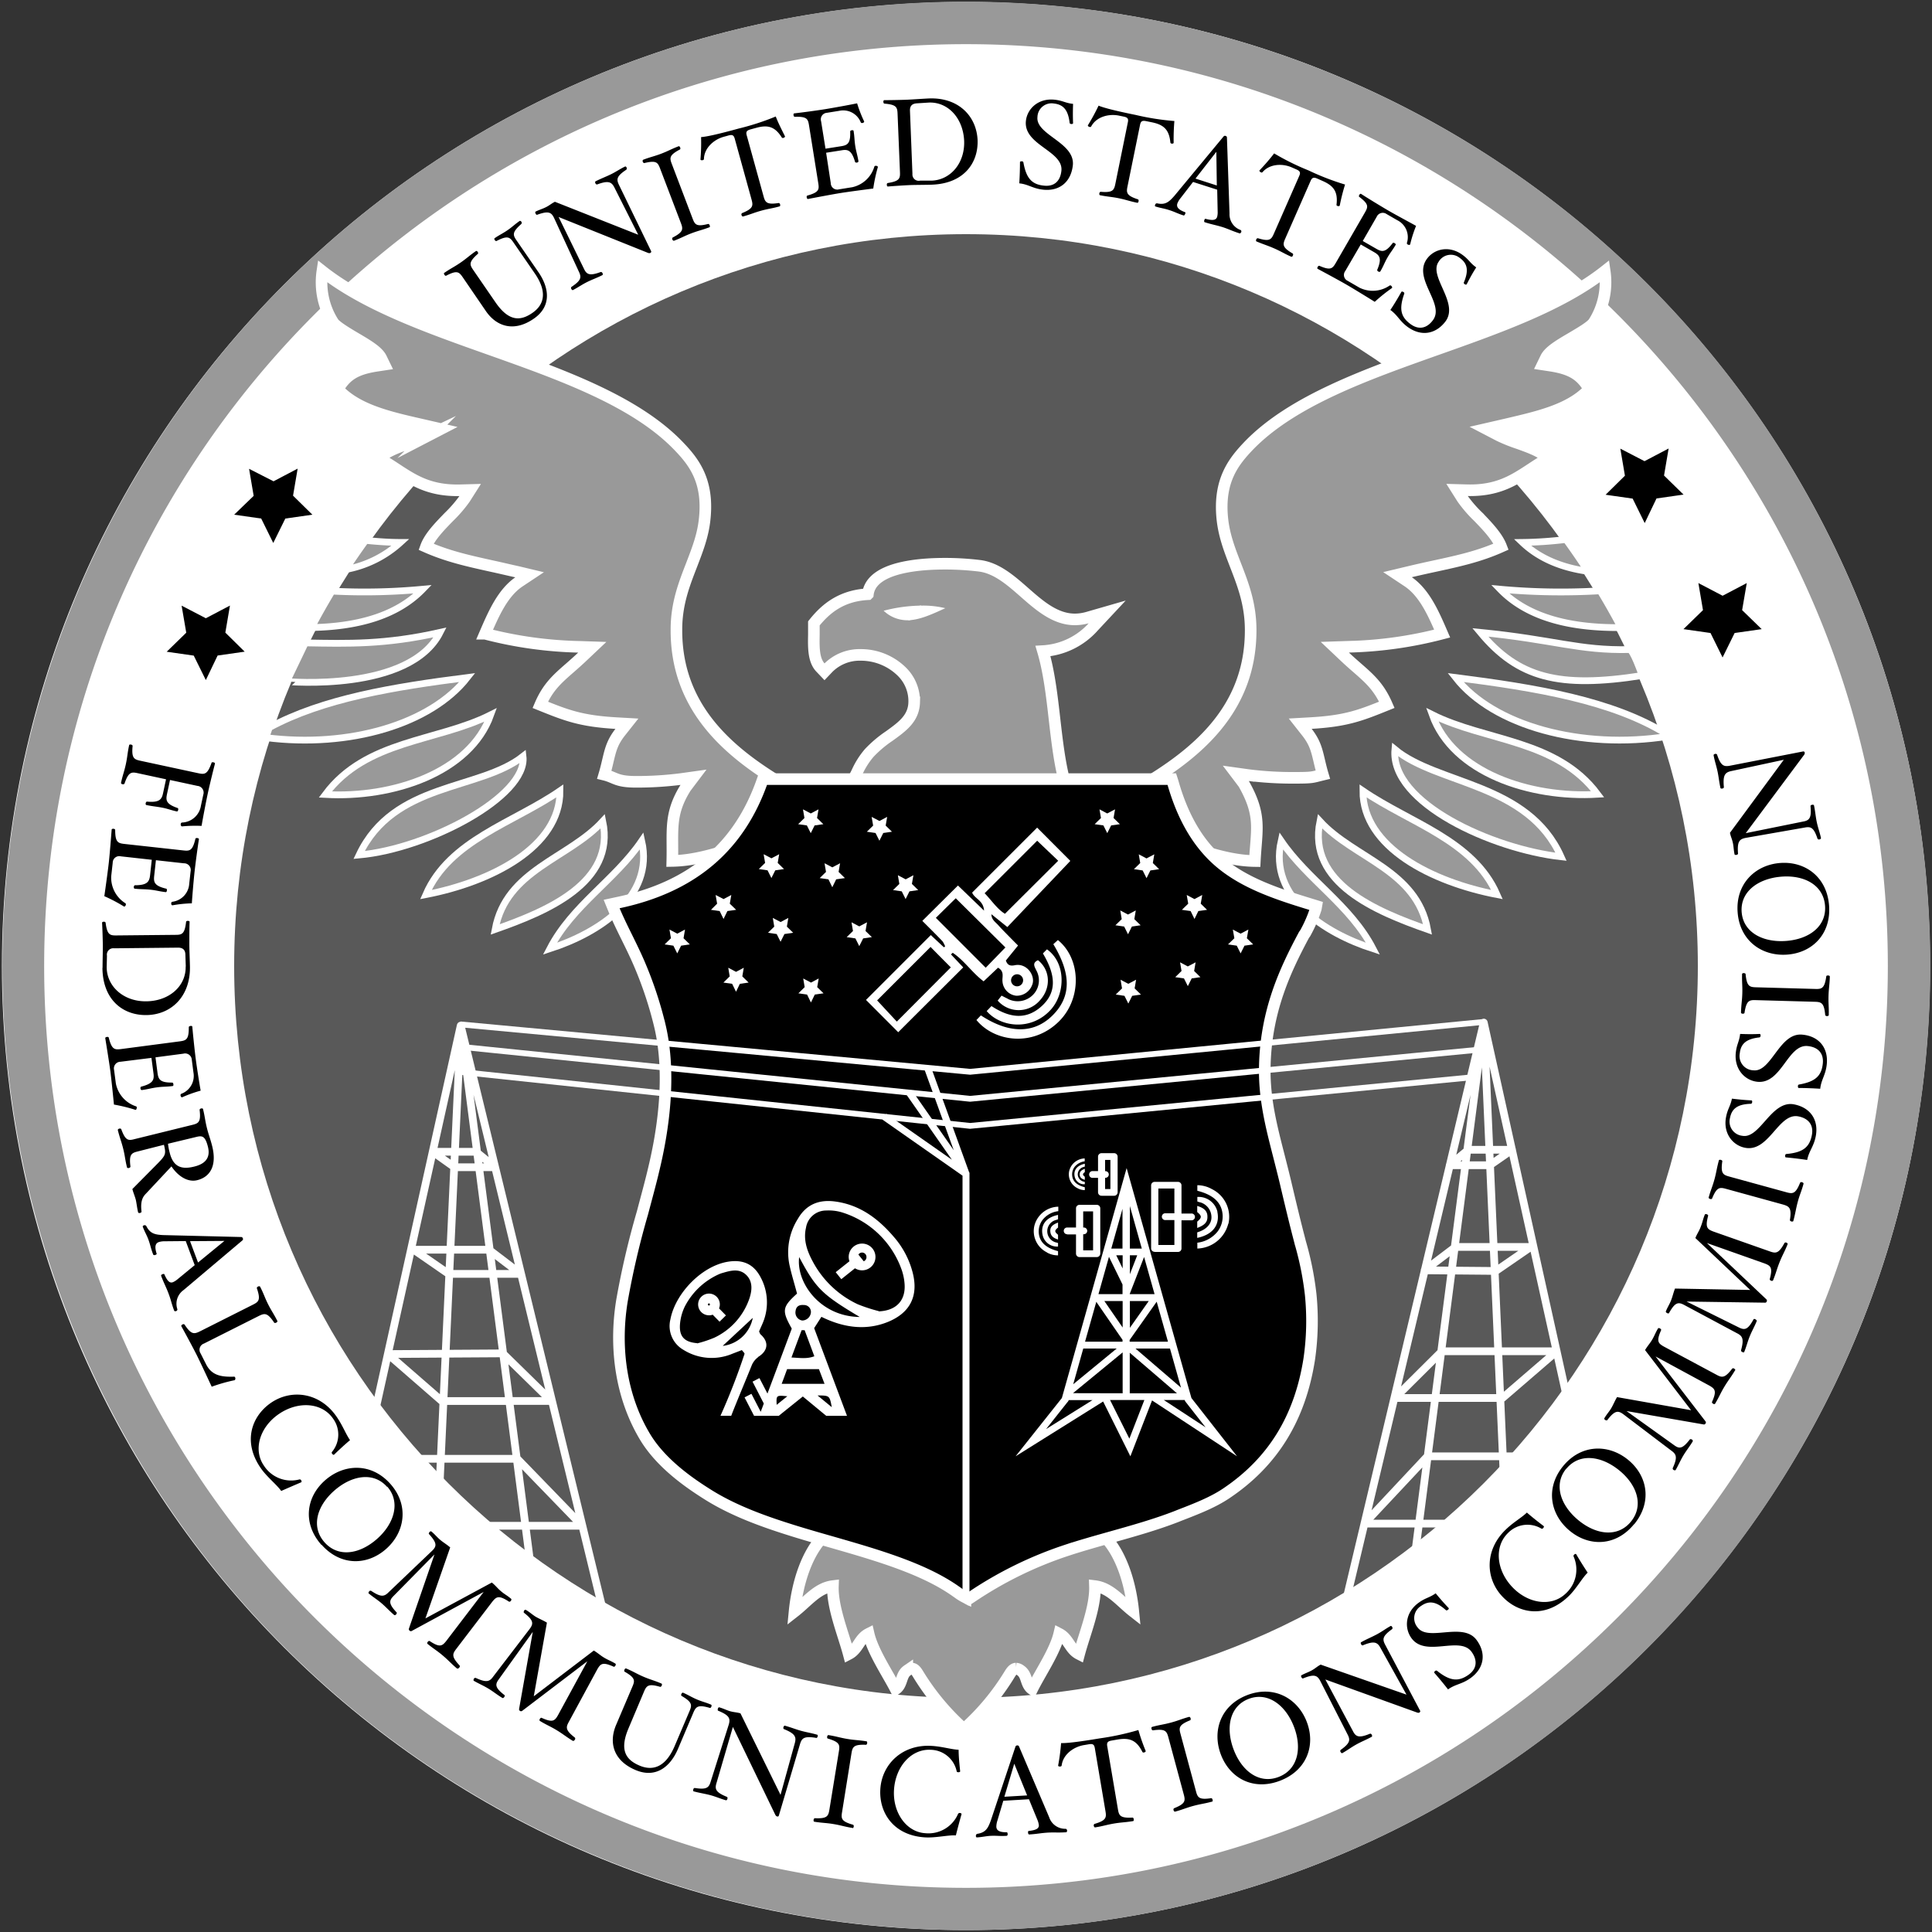 <?xml version="1.0" encoding="UTF-8" standalone="no"?>
<svg xmlns="http://www.w3.org/2000/svg" xmlns:svg="http://www.w3.org/2000/svg" xmlns:xlink="http://www.w3.org/1999/xlink" viewBox="0 0 500 500" role="img" aria-labelledby="title-fcc-seal">
<rect x="0" y="0" width="500" height="500" fill="#333333" stroke="none"/>
<title id="title-fcc-seal">Federal Communications Commission Official Seal</title>
  <defs>
    <style>
      .a {
        fill: #595959;
      }

      .b, .j, .k {
        fill: none;
      }

      .b, .e, .f, .g, .h, .j, .k {
        stroke: #fff;
      }

      .b {
        stroke-linecap: round;
        stroke-linejoin: round;
        stroke-width: 2px;
      }

      .c, .i {
        fill: #fff;
      }

      .d, .e, .f, .g {
        fill: #999;
      }

      .e, .f, .g, .h, .j, .k {
        stroke-miterlimit: 10;
      }

      .e, .g, .h {
        stroke-width: 3px;
      }

      .f {
        stroke-width: 1.75px;
      }

      .g, .i, .l {
        fill-rule: evenodd;
      }

      .j {
        stroke-width: 1.5px;
      }

      .k {
        stroke-width: 1.8px;
      }
    </style>
  </defs>
  <path class="a" d="M440.17,250c0,104.94-85.07,190-190,190s-190-85.06-190-190,85.07-190,190-190,190,85.07,190,190"/>
  <path class="b" d="M119.23,265.43q18.26,75,36.5,150.05m-18.67-12.3q-8.91-68.87-17.83-137.75L113.8,383.56M97.23,364.61q11-49.59,22-99.18m-3.11,64.25h18.63l-8.21-6.26H107.06Zm1.51-27.6,10.49,0-4.93-4-11.19,0Zm-3.28,60.5H142.7l-12.58-12.33-29.74.18ZM127,394.87l23.67,0-16.8-17.34H108.66"/>
  <path class="b" d="M366.27,401.75,384,264.64l5.1,116m16.35-19.23L384,264.64,348.69,412.88m47.46-90.17H376.69l-8,6.05,18.44.16Zm-4.83-25.15H380l-4.82,4h10.39Zm11.55,52.15H373.16L361,361.8h27.85Zm-10.59,27.18H369.43L353.1,394.31h20.55"/>
  <path class="c" d="M499.5,250c0,137.8-111.71,249.5-249.5,249.5S.5,387.8.5,250,112.2.5,250,.5,499.5,112.21,499.5,250m-60.1,0c0-104.6-84.8-189.4-189.4-189.4S60.6,145.4,60.6,250,145.4,439.4,250,439.4,439.4,354.6,439.4,250"/>
  <path class="d" d="M250,499.5A249.57,249.57,0,0,1,152.88,20.11,249.56,249.56,0,0,1,347.12,479.89,248,248,0,0,1,250,499.5m0-488.07c-131.55,0-238.57,107-238.57,238.57S118.45,488.57,250,488.57,488.57,381.55,488.57,250,381.55,11.43,250,11.43"/>
  <path class="e" d="M285.38,397.23c-4.75-4.51-10.38-7.44-15.94-10.32-6.57,1-13.3.26-20-.24-6.71.5-13.44,1.21-20,.24-5.55,2.88-11.18,5.81-15.93,10.32s-7.18,12.64-7.88,19.84c3.39-2.65,5.91-6.1,9.93-6.59-.19,5.46,2.7,12.38,4.09,17.59,2.47-1.28,2.68-4,5.15-5.25,1.05,4.59,4.91,10.27,7,14.34,1.78-1.19,1.27-3.65,3-4.84a2.08,2.08,0,0,1,1.19-.49c.72,0,1.24.8,1.66,1.5a63.17,63.17,0,0,0,11.81,14.15,62.65,62.65,0,0,0,11.81-14.15c.43-.7.95-1.47,1.67-1.5a2.1,2.1,0,0,1,1.19.49c1.77,1.19,1.26,3.65,3,4.84,2-4.07,5.91-9.75,7-14.34,2.47,1.28,2.68,4,5.15,5.25,1.39-5.21,4.28-12.13,4.09-17.59,4,.49,6.54,3.94,9.93,6.59-.7-7.2-3.13-15.34-7.88-19.84"/>
  <path class="f" d="M142.31,245.53c5.85-11.27,16.8-17.71,23.77-27.91C169.38,232.25,154.85,241.47,142.31,245.53Z"/>
  <path class="f" d="M156,212.54c-8.91,9.7-25,12.57-27.86,28C141.45,235.87,159.33,228.49,156,212.54Z"/>
  <path class="f" d="M135.36,195.74c-11.32,8.93-33.47,6.58-42.42,25.53C110.67,219.69,136.56,206.12,135.36,195.74Z"/>
  <path class="f" d="M120.94,175.34c-19.2,2.45-37.37,5.45-51.24,12.95l-.91,2.61C90.41,193.65,111.48,187.42,120.94,175.34Z"/>
  <path class="f" d="M144.92,204.67c-12.18,8.37-28.57,12.76-34.7,26.85C126.91,228.3,145,219.32,144.92,204.67Z"/>
  <path class="f" d="M127,185c-13.9,7-32.2,6.39-42.8,20.61C101.61,206.61,121.61,200,127,185Z"/>
  <path class="f" d="M103.63,140.38c-3,0-6-.23-9-.53q-2.69,3.71-5.19,7.54A28.66,28.66,0,0,0,103.63,140.38Z"/>
  <path class="f" d="M109.41,152.49a160.75,160.75,0,0,1-23.48.49q-2.79,4.64-5.33,9.43C92,162.2,102.49,159.64,109.41,152.49Z"/>
  <path class="f" d="M113.9,163.66c-14.18,3.2-23.81,2.92-34.89,2.72l-4.8,10S106,179.3,113.9,163.66Z"/>
  <path class="f" d="M394,140.38c4.52,4.3,10.42,6.57,16.95,7.48q-2.73-4.2-5.67-8.25A101.6,101.6,0,0,1,394,140.38Z"/>
  <path class="f" d="M413.47,205.56c-10.6-14.22-28.9-13.66-42.81-20.61C376,200,396,206.61,413.47,205.56Z"/>
  <path class="f" d="M431.67,190.56c-.06-.15-.11-.31-.17-.47-14.11-8.84-34.13-12.11-54.8-14.75C386.51,187.86,409.27,194.09,431.67,190.56Z"/>
  <path class="f" d="M404,221.73c-8.54-19.14-31.9-18.6-43-27.78C359.73,207.84,386.35,219.76,404,221.73Z"/>
  <path class="f" d="M355.33,245.53c-5.85-11.27-16.8-17.71-23.77-27.91C328.26,232.25,342.79,241.47,355.33,245.53Z"/>
  <path class="f" d="M352.72,204.67c-.05,14.65,18,23.63,34.7,26.85C381.28,217.43,364.9,213,352.72,204.67Z"/>
  <path class="f" d="M388.23,152.49c7.41,7.66,18.92,10.06,31.29,9.93q-2.56-4.84-5.39-9.52A173,173,0,0,1,388.23,152.49Z"/>
  <path class="f" d="M341.6,212.54c-3.29,16,14.59,23.33,27.85,28C366.64,225.11,350.51,222.24,341.6,212.54Z"/>
  <path class="f" d="M425,174.83c-.32-.86-2.38-6.74-3.3-6.72-13.17.29-19.33-2.55-38.6-4.45C392.9,175.46,403.45,178.21,425,174.83Z"/>
  <path class="e" d="M203.77,203.71c-14.37-8.42-28.82-19.89-28.71-40.8,0-6.64,2-11.73,3.91-16.66,1.53-4,3-7.69,3.42-12.11,1-9.84-2.9-14.73-6.95-18.9-11.25-11.57-30.34-18.34-48.79-24.89C110.88,84.76,94.61,79,83.43,70.2a19.33,19.33,0,0,0,2.86,13.33c.74,1,3.31,2.56,5.58,3.9,3.19,1.87,5.94,3.5,6.79,5.26l.81,1.67-1.84.28c-5.41.81-8.1,2.39-10.2,6.11,5,5.32,13,7.17,21.57,9.12l5.09,1.17-3.32,1.72a42.05,42.05,0,0,1-5,2c-2.89,1-5.87,2.1-7.67,3.87,1.62.89,3.09,1.86,4.52,2.8,4.44,2.91,8.63,5.65,16.5,5.45l2.57-.07L120.3,129a34.26,34.26,0,0,1-4.11,4.77c-2.34,2.41-5,5.12-5.94,7.73,5.62,2.49,10.91,3.65,17,5,2.15.46,4.37,1,6.76,1.52l3.05.73-2.62,1.74c-4.31,2.87-6.66,8.27-8.92,13.51A105.25,105.25,0,0,0,150,167.4l3.28.11-2.38,2.25c-1.17,1.12-2.26,2.07-3.31,3-3.32,2.89-5.8,5.05-7.77,9.65,6.75,2.72,10.5,4.22,19.78,4.74l2.64.15-1.64,2.07c-2.13,2.69-2.59,4.61-3.28,7.52-.25,1.07-.53,2.25-.93,3.6,2.87.7,3.08,1.84,8.19,1.84a90.39,90.39,0,0,0,11.59-.71l3.29-.46-2,2.65c-4.33,6.88-3.27,11.08-3.47,19,5.51-.09,10.83-1.74,15.13-3.07"/>
  <path class="g" d="M309.62,219.77c4.3,1.33,9.61,3,15.13,3.07.42-8.21,1.83-11.77-2.9-20.06l-2-2.64,3.29.46a90.57,90.57,0,0,0,11.6.7c5.1,0,4.73-.12,7.61-.82-.4-1.35-.68-2.53-.93-3.6-.69-2.91-1.15-4.83-3.29-7.52l-1.63-2.07,2.63-.15c9.29-.52,13-2,19.78-4.74-2-4.6-4.44-6.76-7.76-9.65-1.05-.92-2.14-1.87-3.32-3l-2.38-2.25,3.28-.11a105.33,105.33,0,0,0,24.5-3.42c-2.26-5.24-4.61-10.64-8.93-13.51l-2.62-1.74,3.06-.73c2.39-.57,4.61-1.06,6.75-1.52,6.08-1.32,11.38-2.48,17-5-1-2.61-3.59-5.32-5.93-7.74a33,33,0,0,1-4.11-4.76l-1.37-2.17,2.56.07c7.89.21,12.07-2.54,16.51-5.45,1.43-.94,2.89-1.91,4.51-2.8-1.8-1.77-4.77-2.83-7.66-3.87a42.05,42.05,0,0,1-5-2L384.64,111l5.09-1.17c8.52-2,16.6-3.8,21.57-9.12-2.1-3.72-4.79-5.3-10.21-6.11l-1.84-.28.81-1.67c.85-1.77,3.61-3.39,6.8-5.26,2.26-1.34,4.84-2.85,5.58-3.9A19.33,19.33,0,0,0,415.3,70.2C404.12,79,387.84,84.76,372.08,90.35c-18.46,6.55-37.54,13.32-48.8,24.89-4,4.17-7.92,9.06-6.95,18.9.44,4.42,1.89,8.15,3.42,12.11,1.91,4.93,3.89,10,3.92,16.66.11,20.91-14.35,32.38-28.71,40.8"/>
  <path class="e" d="M219.61,203H220a25.19,25.19,0,0,0,1.86-3.27,20.6,20.6,0,0,1,3.1-4.87,30.78,30.78,0,0,1,5.21-4.4c3.38-2.44,6.3-4.55,6.42-8.69a10.69,10.69,0,0,0-3.14-7.89,15.11,15.11,0,0,0-10.68-4.39,11.46,11.46,0,0,0-8.39,3.32l-1,1.05-1-1.05c-1.87-1.93-1.81-5.3-1.75-8.56,0-.81,0-1.62,0-2.39v-.53l.33-.41c2.63-3.16,6.53-6.76,13.65-7.14a5.79,5.79,0,0,1,1.41-3.15c3.39-3.91,12-4.74,18.57-4.74a74.36,74.36,0,0,1,8.95.54c4.4.57,8.05,3.77,11.58,6.87,3.92,3.45,8,7,13.05,7h0a12.24,12.24,0,0,0,3.43-.51l4.93-1.42-3.5,3.75a18.92,18.92,0,0,1-13.11,6.38c1.59,5.39,2.31,11.64,3,17.7.67,5.84,1.37,11.87,2.84,17M232.36,158.7m6.33-.55-3.93.95"/>
  <path class="c" d="M234.76,160.52c3.12,0,6.38-1.52,9.88-3.12a23.94,23.94,0,0,0-5.95-.67,39.76,39.76,0,0,0-10,1.33A8.86,8.86,0,0,0,234.76,160.52Z"/>
  <path class="h" d="M250.61,413.83l-.77-.42a13.32,13.32,0,0,1-2.05-1.28l-.38-.26c-8.37-5.95-20.55-9.44-32.34-12.83-3.26-.93-6.64-1.9-9.85-2.9-7-2.19-15.17-5-22.16-9.43-5-3.14-12.05-8.1-16.11-14.83-5.92-9.84-8.07-22.33-6-35.17a213.73,213.73,0,0,1,5.32-22.82c1-3.82,2.11-7.78,3-11.62,2.34-9.76,4.5-24.07,1.51-36.78a100.16,100.16,0,0,0-5.16-15.66c-1-2.37-2.16-4.75-3.3-7.06s-2.47-5-3.5-7.51l-.53-1.3,1.49-.32c19.22-4,31.48-14.34,37.5-31.55l.16-.45H303.27l.2.62c2.53,9,6.48,16,12.25,20.9,6.41,5.42,14.75,8.21,23.94,11l1,.31-.12.69a34.26,34.26,0,0,1-2.75,6.35l-.31.43c-4.75,8.91-10,19.75-10.16,34.68-.1,8.81,2.19,16.7,4.11,24.32.43,1.69.87,3.44,1.28,5.16l.16.69c1.05,4.42,2.13,9,3.3,13.48l.34,1.33A80.43,80.43,0,0,1,339.2,335a68.57,68.57,0,0,1-.38,16.81c-2.42,15.3-9.47,26.66-21.55,34.73-3.48,2.32-7.66,3.94-12.09,5.65l-.77.31c-5.42,2.1-11.24,3.73-16.86,5.31-3.86,1.09-7.85,2.2-11.67,3.47a100,100,0,0,0-24.55,12.09Z"/>
  <path class="c" d="M186.28,337.3a2.81,2.81,0,1,0-2.8,3.1h.29a2.85,2.85,0,0,0,.67-.16l1.78,1.81,1.65-1.62-1.78-1.82A2.7,2.7,0,0,0,186.28,337.3Zm-2.77.57a.3.3,0,0,1-.31-.25.33.33,0,0,1,.25-.31h0a.27.27,0,0,1,.27.25A.28.28,0,0,1,183.51,337.87Zm52.71-8.44a22.58,22.58,0,0,0-4.85-9.27c-4.07-4.78-8.89-8.41-15.38-9.23-4.14-.52-7.38.84-9.49,4.48a16.2,16.2,0,0,0-2.23,11.75c.53,2.54,1.32,5,2,7.62-3.83,3.47-4,4.38-1.36,9.06-2.08,5.58-4.18,11.2-6.29,16.81l-2.08-4-1.78.92,2.91,5.66c-.26.72-.53,1.43-.8,2.14l-2.4-4.65-1.78.92,2.46,4.77h6.39l6.23-5,6.05,5h5.38c-2.9-7.73-5.72-15.27-8.5-22.69l1.88-2.93c6.24,3.08,12,3.47,17.33,1.27C235.59,339.69,237.71,335.35,236.22,329.43Zm-30.33,9.88c.15-1.28,1-1.67,2.13-1.57a1.78,1.78,0,0,1,1.84,1.94,2.3,2.3,0,0,1-2.23,2.07A2.09,2.09,0,0,1,205.89,339.31ZM201,363.57c-.11-2.49-.11-2.49,2.76-2.22Zm14.31.64c-1.23-1-2.3-1.9-3.74-3.07C214.7,361.16,214.7,361.16,215.27,364.21Zm-1.88-6.08H202.3c.54-1.44.95-2.56,1.4-3.79h8.24C212.44,355.63,212.87,356.76,213.39,358.13ZM210.75,351c-2,.76-3.84.4-5.92.32.93-2.52,1.78-4.79,2.63-7.07l.78,0Zm-3.93-25.68c4.32,8.12,5.89,9.67,15.68,15.51C212.32,340.74,206,332,206.82,325.36Zm20.61,14a43.06,43.06,0,0,1-5.43-1.77,25.38,25.38,0,0,1-11.8-11.34c-1.38-2.61-2.32-5.41-1.61-8.47a5.26,5.26,0,0,1,5.21-4.46,12,12,0,0,1,4,.45,23.84,23.84,0,0,1,15.46,14.64,14,14,0,0,1,.82,3.62C234.53,336.5,232,339.19,227.43,339.38Zm-31.25,11.87c2.57-1.56,2.9-3.84.68-5.83-.22-.19-.29-.56-.41-.79.35-.83.69-1.55,1-2.29a13.71,13.71,0,0,0-1-12.41c-1.8-2.91-4.46-3.87-7.85-3.37-6.89,1-13.83,8.19-15.1,14.95a7.1,7.1,0,0,0,3.36,7.88,13.78,13.78,0,0,0,12.72,1l2.42-.93c.32.45.74.78.68,1a167.59,167.59,0,0,1-6.22,16h2.78c1.43-3.7,3.91-9.57,5.22-12.83A5,5,0,0,1,196.18,351.25Zm-15.77-3.58c-3.24-.27-4.68-1.68-4.43-4.9a13,13,0,0,1,1.22-4.53,18.4,18.4,0,0,1,8.66-8.32,7.13,7.13,0,0,1,1.27-.46c2.11-.62,4.29-1.17,6.06.62s1.41,4.23.63,6.38a17.43,17.43,0,0,1-8.95,9.79A30.1,30.1,0,0,1,180.41,347.67Zm6.69.64,7.72-7.19A9,9,0,0,1,187.1,348.31Zm36-26.41a3.46,3.46,0,0,0-3.46,3.46,3.41,3.41,0,0,0,.2,1.11l-3.56,2.83,1.45,1.81,3.54-2.82a3.46,3.46,0,1,0,1.83-6.39Zm.39,4.52-1.33-1.67a1.1,1.1,0,0,1,.94-.53,1.14,1.14,0,0,1,1.14,1.14A1.13,1.13,0,0,1,223.52,326.42Z"/>
  <path class="c" d="M274.81,361.81l16.76-59.51,9.19,32.62,7.58,26.89,11.81,15.08-22-14.46-5.61,14.46-7.05-14.18-22.66,14.18Zm26.38.51L312,369.39l-5.14-6.56a1.67,1.67,0,0,1-.27-.51Zm-10.65-1.74V350l-12.85,10.55ZM280.35,349l-2.6,9.24L289,349Zm25.29,10.12L302.79,349h-8.93Zm-13.23-22.42v6.94l4.89-6.94Zm-1.87,6.86v-6.86H285.8Zm0-15.29v-3.4h-1.66Zm1.87-3.4v4.9l1.9-4.9Zm3.09-1.74-3.09-11v11Zm-5-10.29-2.9,10.29h2.9ZM287,325.26l-2.72,9.66h6.23v-2.49Zm-3.28,11.65-2.91,10.32h9.7v-.48Zm20.87,23.67-12.21-10.49v10.49Zm-2.32-13.35-2.92-10.35-7,9.9v.45Zm-3.47-12.31-2.71-9.62-3.71,9.54v.08Zm-22.52,27.92-5.55,7,12-7.49h-6.14A1.86,1.86,0,0,1,276.31,362.84Zm11-.52,5,10,3.88-10ZM298.84,324h6a.9.9,0,0,0,.93-.87v-7.32h2.51a.88.88,0,1,0,0-1.75h-2.51v-7.32a.9.9,0,0,0-.93-.87h-6a.9.9,0,0,0-.93.87V323.1a.9.9,0,0,0,.93.87m.94-16.39h4.15V314h-2.27a.88.88,0,1,0,0,1.75h2.27v6.45h-4.15Zm-16.94-2.75h1.33v3.76a.9.9,0,0,0,.93.87h3.21a.9.9,0,0,0,.93-.87v-9.27a.91.91,0,0,0-.93-.88H285.1a.91.91,0,0,0-.93.88v3.76h-1.33a.88.88,0,1,0,0,1.75m4.53-4.64v7.53H286v-2.91a.86.86,0,1,0,0-1.71v-2.91Zm-11.2,19.27h2.3v5a.9.9,0,0,0,.93.87h4.42a.9.9,0,0,0,.93-.87V312.68a.9.9,0,0,0-.93-.87H279.4a.9.9,0,0,0-.93.87v5h-2.3a.87.87,0,1,0,0,1.74m4.16-5.91h2.56v10.07h-2.56v-4.16h.17a.87.87,0,1,0,0-1.74h-.17ZM271,324.14a6.13,6.13,0,0,1-3.3-6.93,6.55,6.55,0,0,1,6.19-4.92v1.16a6.06,6.06,0,0,0-4.07,2.25,5,5,0,0,0-1,3.2c.13,2.46,1.76,4.06,5,4.89v1.1a5.87,5.87,0,0,1-2.89-.75m2.89-9.72c-3.09.63-4.55,2.56-4,5.18a3.8,3.8,0,0,0,4,3v-.9a3.48,3.48,0,0,0-.62-.18,3,3,0,0,1,.09-5.79l.53-.18Zm0,3.27,0,0V316.4c-1.52.57-2.07,1.21-2,2.27s.65,1.71,2,2.11v-1.22c-.95-.8-.95-1.1,0-1.87m5.05-10.18a4,4,0,0,1-2.15-4.51,4.26,4.26,0,0,1,4-3.2v.75A4,4,0,0,0,278.1,302a3.22,3.22,0,0,0-.63,2.08c.08,1.6,1.15,2.64,3.28,3.18V308a3.84,3.84,0,0,1-1.88-.49m1.88-6.33c-2,.41-3,1.67-2.61,3.37a2.47,2.47,0,0,0,2.61,1.93v-.58a2.34,2.34,0,0,0-.4-.12,2,2,0,0,1-1.43-1.84,2,2,0,0,1,1.49-1.92l.34-.12Zm0,2.13,0,0v-.82c-1,.37-1.35.79-1.33,1.48s.43,1.11,1.33,1.37v-.79c-.62-.52-.62-.72,0-1.22m37.12,13.38a8.53,8.53,0,0,1-8,6.41v-1.51a7.89,7.89,0,0,0,5.28-2.94,6.46,6.46,0,0,0,1.27-4.15c-.17-3.19-2.29-5.28-6.55-6.35v-1.44a7.7,7.7,0,0,1,3.75,1,8,8,0,0,1,4.29,9m-2.83-3.1a5,5,0,0,0-5.21-3.86v1.17a5.06,5.06,0,0,0,.8.24,4,4,0,0,1,2.85,3.68c.09,1.68-1.05,3.08-3,3.84l-.68.24v1.42c4-.82,5.91-3.32,5.21-6.73m-2.57,1.21c0-1.39-.85-2.23-2.64-2.74v1.58c1.22,1,1.23,1.43.05,2.43,0,0,0,0-.05.05v1.63c2-.74,2.68-1.57,2.64-2.95"/>
  <path class="c" d="M258.32,250.45c1.69,1,1,2.35,1.12,3.52a4,4,0,0,0,3.53,3.72,4.23,4.23,0,0,0,4.1-2.66c1.09-2.31-1.23-5.89-4.45-5.23-1.33.27-1.9-.12-2.31-1.21l3.16-3.89c-1-1-1.89-1.9-2.74-2.77s-1.6-1.61-2.35-2.46-1.79-1.43-1.8-2.87l4.12,3.32L277,222.8l-8.59-8.61L251.59,231c.61,1.59,2.93,2,3.08,4.67l-6.75-6.5-9.22,9.15c1.6,1.61,3.43,3.41,5.2,5.26a5.29,5.29,0,0,1,.7,1.36l-.33.21L240.89,242l-16.77,16.78,8.34,8.36c5.44-5.44,11.1-11.07,16.82-16.78L246.11,247l.45-.42c3,2,5.05,5.18,8,7.39l3.72-3.52m5,1.69a1.56,1.56,0,1,1-1.6,1.79,1.57,1.57,0,0,1,1.6-1.79m5.14-34.56,5.44,5.18-13.78,13.73c-2-1.21-3.53-3.56-5.26-5.32l13.6-13.59m-36.36,46.77L227,258.9l13.83-13.83c1.74,1.77,3.62,3.66,5.24,5.29l-13.94,14m10.07-26.82c1.56-1.54,3.45-3.41,5.15-5.07l12.85,12.73-5.1,5.25-12.9-12.91m13.15,24.13,1.24-1.3c4.41,2.89,8.88,3.88,13.14-.11,3.61-3.4,3.67-7.67.17-13.51l1.05-1.06c4.95,3.49,4.8,11.41,1,15.61-5,5.53-12.93,4.62-16.6.37M273.8,243.3c5.95,4.83,6.24,15.07.3,21-6.75,6.73-16.74,5.35-21.4-.32l1.15-1.2c7.33,4.82,13.78,4.76,18.56,0s4.92-10.65.19-18.42l1.2-1.09m-13,15.22a5.56,5.56,0,0,0,6.51-1,5.33,5.33,0,0,0,.94-6.26c-.47-1-1.24-2,.38-2.73,3.24,2.57,3.43,7.26.44,10.45a7.21,7.21,0,0,1-10.87,0l1-1.28c.59.29,1.1.57,1.63.81"/>
  <path class="i" d="M175.28,241.63l2-1.06-.38,2.25,1.63,1.59-2.26.33-1,2-1-2-2.26-.33,1.63-1.59-.38-2.25Zm13.19,8.82.38,2.24-1.63,1.6,2.26.32,1,2.05,1-2.05,2.26-.32-1.63-1.6.38-2.24-2,1.06Zm43.9-23.94.38,2.25-1.63,1.59,2.25.33,1,2,1-2,2.26-.33L236,228.76l.39-2.25-2,1.06Zm-12,12.18.38,2.25-1.63,1.59,2.26.33,1,2,1-2,2.26-.33L224,240.94l.38-2.25-2,1.06Zm5.21-27.28.39,2.25-1.63,1.59,2.25.33,1,2,1-2,2.25-.33-1.63-1.59.39-2.25-2,1.06ZM185.2,231.62l.39,2.25L184,235.46l2.25.32,1,2.05,1-2.05,2.26-.32-1.64-1.59.39-2.25-2,1.06ZM200,237.56l.38,2.25-1.63,1.59,2.26.33,1,2,1-2,2.26-.33-1.63-1.59.38-2.25-2,1.06Zm-2.37-16.49.38,2.25-1.63,1.59,2.26.33,1,2,1-2,2.26-.33-1.63-1.59.38-2.25-2,1.06Zm15.76,2.34.38,2.24-1.63,1.6,2.26.32,1,2.05,1-2.05,2.26-.32-1.63-1.6.38-2.24-2,1.06Zm-5.58-13.95.38,2.24-1.63,1.6,2.26.32,1,2,1-2,2.26-.32-1.63-1.6.38-2.24-2,1.06Zm113.25,32.17-2-1.06.39,2.25-1.64,1.59,2.26.33,1,2,1-2,2.25-.33-1.63-1.59.39-2.25Zm-13.66,8.48-2-1.06.38,2.24-1.63,1.6,2.26.32,1,2,1-2,2.26-.32-1.63-1.6.38-2.24Zm-99.53,3.12.38,2.24-1.63,1.6,2.25.32,1,2.05,1-2.05,2.26-.32-1.64-1.6.39-2.24-2,1.06Zm101.25-20.55-2-1.06.39,2.25-1.64,1.59,2.26.32,1,2.05,1-2.05,2.25-.32-1.63-1.59.39-2.25Zm-17.2,4-2-1.06.38,2.25-1.63,1.59,2.26.33,1,2,1-2,2.26-.33-1.63-1.59.38-2.25Zm4.79-14.52-2-1.06.38,2.25-1.63,1.59,2.26.33,1,2,1-2,2.26-.33-1.63-1.59.38-2.25ZM292,254.61l-2-1.06.38,2.25-1.63,1.59,2.26.33,1,2,1-2,2.26-.33-1.63-1.59.38-2.25Zm-5.45-44.09-2-1.06.38,2.24-1.63,1.6,2.26.32,1,2,1-2,2.26-.32-1.63-1.6.38-2.24Z"/>
  <path class="j" d="M383.59,264.51,251.06,277.38,119.13,265.11m-.12,5.78,132.05,13.48,131.53-12.7M119,277.38l132.05,14L382.5,278.65"/>
  <path class="k" d="M250,303.79l-10-27.58m10,137.13V303.79l-14.76-21.13M228.87,289,250,303.79"/>
  <path class="l" d="M53.27,160l6.24-3.28-1.19,7,5,4.93-7,1L53.27,176l-3.13-6.33-7-1,5.06-4.93-1.2-7Zm386.27-9.1,1.19,7-5.05,4.92,7,1,3.12,6.33,3.12-6.33,7-1-5.06-4.92,1.2-7-6.25,3.28ZM64.46,121.33l1.19,7L60.6,133.2l7,1,3.12,6.32,3.12-6.32,7-1-5-4.92,1.19-7-6.24,3.28Zm354.88-5.22,1.19,7-5,4.93,7,1,3.12,6.33L428.7,129l7-1-5.05-4.93,1.19-7-6.24,3.28Z"/>
  <path d="M134.88,58c-2.33,2.07-2.2,2.76-1.23,4.17l5.74,8.33c2.84,4.15,3.31,8.87-1.28,12-5.12,3.52-9.63,2-12.37-2l-6-8.77c-.95-1.38-1.49-1.83-4.25-.39-.14.09-.32,0-.47-.23s-.18-.43,0-.52c1.74-1.19,2.53-1.5,4.16-2.62s2.22-1.76,4-3c.1-.07.33,0,.46.23s.15.45,0,.52c-2.33,2.07-2.13,2.75-1.18,4.13l5.77,8.39c3.49,5.07,6.5,4.84,9.54,2.75,3.26-2.24,3.78-5.65.64-10.22l-5.56-8.07c-.94-1.38-1.56-1.77-4.33-.34-.11.07-.32,0-.47-.23s-.15-.44,0-.51c1.21-.83,2.08-1.2,3.34-2.07s1.78-1.45,3.09-2.36c.1-.07.34,0,.47.23S135,57.89,134.88,58Zm27.23-14.09c-2.62,1.73-2.61,2.52-1.89,4L168.51,65c.08.17,0,.34-.2.46a.8.8,0,0,1-.57,0l-23.17-9.3,6.56,13.4c.69,1.49,1.47,1.9,4.35.83.16,0,.32.05.44.28s.09.46,0,.52c-1.45.74-2.64,1.13-4,1.81s-2.32,1.39-3.63,2.06c-.11.06-.3,0-.43-.29a.4.4,0,0,1,.05-.53c2.6-1.72,2.59-2.51,1.87-4L143.4,56.42c-.73-1.51-1.46-1.89-4.39-.84-.11.06-.29-.07-.4-.3s-.12-.44,0-.52c1-.49,1.85-.72,2.67-1.14,1-.5,1.31-.88,2.33-1.4l21.56,8.53L159,48.51c-.75-1.46-1.58-1.84-4.47-.77-.15,0-.31-.05-.43-.28s-.09-.46,0-.52c1.48-.75,2.63-1.16,4-1.83s2.34-1.38,3.65-2c.14-.07.3,0,.43.29A.44.44,0,0,1,162.11,43.88Zm21.51,14.9c-2,.75-2.81.86-4.66,1.56s-2.55,1.18-4.55,1.94c-.12,0-.3-.09-.4-.33a.43.43,0,0,1,.08-.51c2.77-1.43,2.72-2.17,2.14-3.71l-5.41-14.18c-.6-1.57-1-2.12-4.07-1.38-.12,0-.31-.09-.4-.33s0-.47.08-.52c2-.76,2.84-.87,4.68-1.57s2.56-1.18,4.52-1.93c.15-.06.32.12.4.33s.07.45-.08.51c-2.75,1.46-2.69,2.16-2.09,3.73l5.4,14.18c.59,1.54,1,2.13,4,1.36.16,0,.3.09.4.34S183.77,58.72,183.62,58.78ZM202.69,35.7a.34.34,0,0,1-.37-.13c-1.81-2.88-3.68-3.3-6.63-2.48l-1.44.39c-1,.28-1.26.62-1,1.55l4.36,15.78c.43,1.58.84,2.21,3.91,1.73.16,0,.3.12.37.37s0,.46-.13.5c-2,.56-2.91.6-4.78,1.12s-2.68.94-4.71,1.5c-.12,0-.3-.12-.36-.37a.43.43,0,0,1,.12-.5c2.89-1.17,2.91-1.91,2.48-3.49l-4.36-15.78c-.26-.94-.66-1.09-1.65-.82l-1.19.33c-2.68.74-5.07,3-5.13,5.73a.33.33,0,0,1-.28.31c-.34.09-.63,0-.62-.2a50.94,50.94,0,0,0,.16-5.76c1.27-.08,4.06-.65,9.68-2.2a65.55,65.55,0,0,0,9.64-3.13c.77,1.93,1.34,3,2.36,5.07C203.23,35.38,203.09,35.59,202.69,35.7ZM226,48.79c-2,.26-6.39.83-8.5,1.17s-6.43,1.16-8.4,1.54c-.16,0-.28-.15-.32-.41s0-.42.18-.48c3-.84,3.07-1.57,2.81-3.19l-2.4-15c-.27-1.66-.56-2.29-3.68-2.19-.15,0-.28-.15-.32-.4s0-.46.18-.49c2-.22,6.07-.77,8.15-1.11s6.15-1.08,8.12-1.49a33.2,33.2,0,0,0,1.8,4.64c.1.21-.12.41-.47.46a.37.37,0,0,1-.38-.16,4.88,4.88,0,0,0-5.57-3l-3.18.51a1.7,1.7,0,0,0-1.52,2.2l1.14,7.09,4-.63c1.64-.26,2.51-.66,2.39-3.81,0-.16.15-.29.4-.33s.46,0,.48.19c.26,1.59.2,2.45.44,3.94s.57,2.33.82,3.92c0,.12-.18.29-.4.32s-.46-.05-.48-.18c-.87-3-1.85-3.3-3.49-3l-4,.63L215,47.38A1.68,1.68,0,0,0,217.14,49l3.43-.55a7.69,7.69,0,0,0,5.72-5.36.31.31,0,0,1,.27-.17c.34-.06.67.15.63.32A41,41,0,0,0,226,48.79Zm15.3-1c-1.4.06-4.3.05-5.76.11s-4.36.25-5.76.37c-.16,0-.26-.19-.27-.44s.07-.43.23-.46c3.08-.49,3.24-1.2,3.17-2.84l-.62-15.11c-.07-1.67-.29-2.34-3.39-2.6-.16,0-.26-.18-.28-.44s.08-.45.24-.46c1.41,0,4.27-.05,5.77-.11s4.36-.27,5.76-.33C248,25.17,252.71,30,253,36.25,253.21,42.21,249.41,47.46,241.26,47.79Zm-1-21.24-3,.19c-.89.06-1.86.36-1.8,1.94L236.14,45a1.63,1.63,0,0,0,2,1.75l3,0c4.87-.2,8.62-4.55,8.38-10.35C249.22,30.44,245.23,26.28,240.26,26.55ZM270,49.09c-2.73-.28-3.83-1.4-6.21-1.64.12-1.74.18-3.93.18-5.49,0-.16.25-.23.5-.21s.34.1.39.3c.73,4.09,2.17,5.7,5.37,6,2.73.28,4.2-1.32,4.46-3.86.53-5.16-9.82-6.64-9.19-12.86.33-3.2,3.21-5.95,7.39-5.53,2.19.23,2.83.88,4.82,1.08-.06,1.84-.07,3.23,0,5,0,.13-.21.24-.44.22s-.43-.11-.45-.31c-.39-3.34-1.62-4.73-4.06-5a3.65,3.65,0,0,0-4.27,3.51c-.47,4.62,9.77,6.57,9.16,12.47C277.18,47.07,274.24,49.53,270,49.09Zm33.16-11.94a.33.33,0,0,1-.27-.29c-.32-3.38-1.79-4.6-4.79-5.21l-1.47-.3c-1-.2-1.39,0-1.58.93l-3.26,16c-.33,1.61-.25,2.35,2.71,3.31.15.07.21.24.16.5s-.18.42-.34.39c-2.06-.42-2.86-.78-4.77-1.17s-2.82-.37-4.88-.79c-.12,0-.21-.24-.16-.49s.21-.39.34-.39c3.1.26,3.46-.39,3.79-2l3.25-16c.2-.95-.1-1.27-1.1-1.47l-1.21-.25c-2.72-.55-5.86.35-7.17,2.79a.32.32,0,0,1-.39.15c-.34-.07-.56-.28-.46-.46a53.47,53.47,0,0,0,2.75-5.06c1.17.5,3.91,1.25,9.62,2.41a66,66,0,0,0,10,1.57,55.85,55.85,0,0,0-.19,5.59C303.75,37.11,303.53,37.23,303.12,37.15Zm17.69,23.26c-2-.64-2.58-1-4.25-1.57-1.88-.6-2.82-.69-4.82-1.33-.12,0-.19-.26-.11-.51s.2-.41.32-.37c2,.54,2.72.29,3-.48a4.62,4.62,0,0,0,.14-1.37l-.12-5.69-6.25-2-3.25,4.21a5.07,5.07,0,0,0-.81,1.36c-.26.83.11,1.56,2,2.26.12,0,.12.24,0,.49s-.25.39-.38.35c-1.79-.57-2.15-.89-3.82-1.42-1.34-.43-2-.45-3.46-.9-.15,0-.18-.27-.07-.5a.47.47,0,0,1,.47-.32c2.18.49,3.13-.39,4.5-1.95l12.74-15.38a.43.43,0,0,1,.5-.11.43.43,0,0,1,.35.38l.67,19.67a4.31,4.31,0,0,0,2.88,4.3.46.46,0,0,1,.16.52C321.11,60.3,320.93,60.44,320.81,60.41Zm-6.06-21.12-5.4,6.93L314.91,48Zm31.3,14a.31.31,0,0,1-.2-.34c.4-3.38-.78-4.88-3.58-6.11l-1.37-.61c-.93-.41-1.36-.31-1.75.57l-6.59,15c-.66,1.51-.74,2.24,1.95,3.81.13.1.15.28.05.52s-.27.37-.42.31c-1.92-.85-2.63-1.37-4.41-2.15s-2.67-1-4.6-1.81c-.12-.06-.15-.28-.05-.52a.45.45,0,0,1,.42-.31c3,.92,3.46.36,4.12-1.14l6.59-15c.39-.89.17-1.26-.76-1.67l-1.14-.5c-2.54-1.12-5.8-.9-7.6,1.2a.33.33,0,0,1-.41.07c-.32-.15-.49-.4-.35-.55a53.72,53.72,0,0,0,3.76-4.36,63.51,63.51,0,0,0,8.89,4.4,66,66,0,0,0,9.46,3.66,51,51,0,0,0-1.37,5.42C346.67,53.35,346.43,53.42,346.05,53.26Zm9.74,24.85c-1.7-1.06-5.47-3.38-7.32-4.45s-5.72-3.16-7.49-4.11c-.14-.08-.13-.29,0-.51s.3-.32.45-.27c2.85,1.24,3.37.72,4.2-.7l7.59-13.14c.83-1.46,1-2.14-1.47-4-.14-.08-.13-.29,0-.52s.31-.34.45-.26c1.69,1.09,5.2,3.23,7,4.28s5.45,3,7.24,4a31.93,31.93,0,0,0-1.52,4.74c-.06.23-.36.24-.67.06a.38.38,0,0,1-.19-.37A4.89,4.89,0,0,0,361.63,57l-2.79-1.61a1.72,1.72,0,0,0-2.57.75l-3.59,6.23,3.48,2c1.43.83,2.36,1.07,4.25-1.44.08-.14.3-.13.52,0s.34.3.26.44c-.81,1.4-1.39,2-2.15,3.34s-1,2.16-1.83,3.56c-.07.11-.33.11-.52,0s-.32-.34-.26-.45c1.23-2.9.64-3.72-.79-4.55l-3.48-2-4,6.86a1.68,1.68,0,0,0,.65,2.57l3,1.74a7.7,7.7,0,0,0,7.82-.54.31.31,0,0,1,.32,0c.3.17.42.54.28.65A42.19,42.19,0,0,0,355.79,78.11Zm8.59,6.56c-2.24-1.59-2.65-3.1-4.6-4.48,1-1.46,2.1-3.34,2.86-4.69.1-.13.33-.08.54.06s.25.26.19.45c-1.38,3.93-.92,6,1.71,7.89,2.23,1.59,4.3.92,5.78-1.15,3-4.23-5.28-10.62-1.66-15.72,1.86-2.63,5.72-3.61,9.15-1.17,1.79,1.27,2,2.15,3.66,3.31-1,1.57-1.65,2.77-2.47,4.37-.05.12-.31.1-.49,0s-.32-.31-.24-.49c1.31-3.1.92-4.92-1.08-6.34a3.66,3.66,0,0,0-5.45,1c-2.68,3.78,5.26,10.53,1.83,15.36C371.65,86.47,367.88,87.16,364.38,84.67ZM46.79,213.17a.39.39,0,0,1,.3-.3A5.14,5.14,0,0,0,52,208.51l.61-2.84a1.74,1.74,0,0,0-1.51-2.28L44,201.86l-.77,3.6c-.35,1.64-.3,2.61,2.72,3.65.16,0,.21.25.16.5s-.19.42-.35.39c-1.6-.35-2.39-.72-3.89-1s-2.4-.32-4-.66c-.13,0-.22-.25-.16-.5s.22-.41.35-.38c3.17.28,3.79-.54,4.14-2.18l.77-3.6-7.37-1.59c-1.62-.35-2.37-.28-3.38,2.71a.43.43,0,0,1-.5.15c-.26,0-.42-.22-.4-.35.45-2.08.83-2.89,1.25-4.84s.4-2.82.85-4.9c0-.16.25-.21.5-.16s.4.18.4.35c-.31,3.13.35,3.48,2,3.83l15,3.23c1.66.36,2.37.31,3.42-2.66,0-.16.24-.22.5-.16s.42.19.39.35c-.52,2-1.5,6-1.94,8.1s-1.19,6-1.52,8a36.34,36.34,0,0,0-5.07.13C46.82,213.8,46.72,213.51,46.79,213.17ZM27,231.93c.29-2,.91-6.46,1.15-8.61s.59-6.59.75-8.62c0-.16.23-.23.48-.21s.42.15.43.31c0,3.15.71,3.42,2.36,3.61l15.28,1.68c1.69.19,2.39.07,3.12-3,0-.16.23-.23.49-.2s.44.14.42.3c-.32,2-.87,6.14-1.11,8.26s-.59,6.3-.72,8.33a32.73,32.73,0,0,0-5,.51c-.24,0-.37-.23-.33-.58a.36.36,0,0,1,.26-.33,5,5,0,0,0,4.39-4.65l.36-3.24a1.72,1.72,0,0,0-1.74-2.07l-7.24-.8-.44,4c-.19,1.67,0,2.63,3.07,3.36.17,0,.24.22.21.48s-.14.44-.3.42c-1.63-.18-2.45-.47-4-.63s-2.43-.08-4.05-.26c-.13,0-.23-.25-.21-.47s.18-.44.31-.42c3.19,0,3.71-.93,3.9-2.59l.44-4-8-.89a1.7,1.7,0,0,0-2.11,1.65l-.39,3.5a7.8,7.8,0,0,0,3.69,7,.33.33,0,0,1,.1.3c0,.36-.33.62-.49.53A41.87,41.87,0,0,0,27,231.93Zm-.46,18.56c0-1.42.08-4.36.07-5.84s-.11-4.42-.19-5.84c0-.17.19-.26.45-.27s.43.1.46.26c.4,3.12,1.11,3.31,2.78,3.29l15.31-.15c1.69,0,2.38-.22,2.74-3.36,0-.16.19-.26.45-.26s.46.09.46.26C49,240,49,242.9,49,244.42s.14,4.42.16,5.84c.08,7.74-4.94,12.38-11.3,12.44C31.79,262.76,26.59,258.75,26.51,250.49Zm21.54-.35-.1-3c0-.91-.31-1.9-1.91-1.89l-16.55.17a1.65,1.65,0,0,0-1.84,1.92l-.07,3c.05,4.93,4.34,8.86,10.21,8.8C43.83,259.09,48.16,255.17,48.05,250.14ZM29.49,285.86c-.2-2-.65-6.49-.93-8.64s-1-6.54-1.32-8.55c0-.16.17-.28.42-.31s.44,0,.49.2c.76,3.05,1.5,3.15,3.15,2.94l15.24-2c1.69-.23,2.34-.51,2.32-3.66,0-.16.16-.28.42-.32s.47,0,.49.2c.17,2,.61,6.17.88,8.28s.92,6.26,1.28,8.26a33.24,33.24,0,0,0-4.75,1.7c-.21.09-.41-.14-.46-.49a.4.4,0,0,1,.18-.39,4.94,4.94,0,0,0,3.16-5.55l-.42-3.23a1.73,1.73,0,0,0-2.18-1.61l-7.22.95.52,4c.22,1.66.6,2.56,3.79,2.53.16,0,.29.16.32.42s0,.46-.2.48c-1.62.21-2.49.13-4,.33s-2.37.5-4,.71c-.13,0-.29-.19-.32-.41s.07-.47.2-.48c3.09-.8,3.39-1.78,3.17-3.44l-.53-4-8,1a1.72,1.72,0,0,0-1.67,2.11l.46,3.49a7.78,7.78,0,0,0,5.25,5.95.29.29,0,0,1,.17.27c0,.35-.17.68-.34.63A42.74,42.74,0,0,0,29.49,285.86Zm6.25,27.88c-.26-1.07-.42-2.53-.59-3.22-.23-.9-.67-1.89-.89-2.8L40.91,301c1.93-2,2.11-2.35,1.52-4.73L35.62,298c-1.62.4-2.26.79-1.86,3.91,0,.13-.13.3-.38.36s-.48,0-.51-.14c-.51-2.07-.52-3-1-4.9s-.87-2.71-1.38-4.78c0-.16.13-.3.38-.36s.43,0,.51.14c1.09,3,1.84,3,3.45,2.57l14.93-3.68c1.65-.4,2.27-.76,1.9-3.89,0-.16.13-.3.38-.36s.47,0,.5.14c.51,2.07.52,2.93,1,4.87s.88,2.75,1.39,4.81c1.19,4.83-.41,7.88-3.9,8.74-2.41.6-4.94-1-6.66-3.57l-6.55,7c-.75.75-1.56,1.82-1.19,4.72,0,.13-.13.26-.39.33S35.78,313.89,35.74,313.74Zm18.08-16.92c-.76-3.08-1.63-2.93-3.27-2.52L43.48,296a15.44,15.44,0,0,0,.44,2.32c.88,3.57,2.94,4.43,6.26,3.61C52.84,301.31,54.57,299.86,53.82,296.82Zm-8.74,42.39c-.75-2-.8-2.7-1.43-4.36-.7-1.88-1.21-2.68-1.95-4.68-.05-.12.09-.31.33-.4s.45-.1.5,0c.83,1.93,1.47,2.35,2.23,2.06a5.07,5.07,0,0,0,1.18-.75l4.45-3.66-2.32-6.23-5.39.05a5.11,5.11,0,0,0-1.59.21c-.82.31-1.17,1.06-.55,3,.05.12-.12.25-.36.34s-.47,0-.52-.08C39,323,39,322.46,38.4,320.79c-.5-1.33-.92-1.89-1.45-3.31-.06-.15.09-.31.35-.38a.51.51,0,0,1,.55.18c1,2,2.27,2.25,4.37,2.36l20.22.5a.44.44,0,0,1,.4.33.43.43,0,0,1-.08.52L47.53,333.85a4.35,4.35,0,0,0-1.62,5,.48.48,0,0,1-.32.46C45.35,339.38,45.12,339.33,45.08,339.21Zm13-18.06-8.9.06,2.07,5.53Zm-3.29,37.73c-.87-1.87-2.82-6.06-3.78-8s-3.1-5.88-4.08-7.66c-.06-.12.06-.32.29-.44a.44.44,0,0,1,.53,0c1.73,2.64,2.47,2.52,4,1.77l13.73-6.91c1.52-.76,2-1.27,1-4.24-.06-.12.06-.32.29-.44s.47-.09.52,0c1,1.9,1.18,2.76,2.08,4.55s1.45,2.45,2.41,4.35c.07.15-.09.34-.29.44s-.46.12-.53,0c-1.76-2.62-2.46-2.48-4-1.72l-14.17,7.13a1.7,1.7,0,0,0-.88,2.54l1.44,2.85c1.52,3,4.13,3.27,7.26,3.18.1,0,.19.08.24.2.15.29,0,.66-.11.71A42.62,42.62,0,0,0,54.79,358.88Zm18,27c-1.14-1.65-3.77-3.67-5.35-6-4.69-6.8-2.3-13.39,2.67-16.82,5.24-3.61,12.62-2.79,17,3.58,1.6,2.31,2.34,4.43,3.48,6.07-1.38,1.15-2.86,2.53-4.14,3.77-.14.09-.37-.07-.51-.28a.35.35,0,0,1,0-.47,7,7,0,0,0,.25-8.6c-2.91-4.22-9.11-4.58-14.07-1.15s-6.63,9.25-3.83,13.31a8.37,8.37,0,0,0,9.18,3.59.41.41,0,0,1,.47.22c.15.21.15.44,0,.52C76.54,384.22,74.46,385.11,72.83,385.84Zm10.39,13.93c-4.9-5.53-4-12.33.92-16.68S96.08,378.5,101,384s3.82,12.53-1.07,16.86S88.14,405.32,83.22,399.77Zm17-15c-3.51-4-9.19-3-13.71,1s-6,9.37-2.49,13.33,9,3.16,13.56-.84S103.71,388.68,100.2,384.72Zm18.16,47.06c-1.63-1.37-2.24-2.15-3.77-3.44s-2.3-1.68-3.93-3c-.12-.11-.09-.34.08-.54s.34-.26.49-.18c2.6,1.72,3.21,1.3,4.26,0L125.17,412,106.5,422.12A.45.45,0,0,1,106,422a.44.44,0,0,1-.18-.5l6.62-19.21-10.59,10.75c-1.17,1.19-1.33,2,.8,4.26.11.13,0,.29-.12.49s-.42.25-.52.17c-1.25-1.07-2.06-2-3.22-3s-2.25-1.64-3.39-2.6c-.1-.08,0-.3.12-.5a.46.46,0,0,1,.52-.16c2.65,1.77,3.44,1.49,4.61.3l11.19-10.67c1.22-1.19,1.29-2-.83-4.33-.1-.08,0-.29.13-.49s.41-.25.51-.16c.87.72,1.53,1.54,2.22,2.12.86.73,1.75,1.23,2.64,2l-6.41,18.37,17.19-9.28c1,.81,1.45,1.48,2.32,2.21,1,.87,1.58,1.07,2.67,2,.12.1.07.36-.08.54s-.37.28-.49.18c-2.62-1.7-3.21-1.3-4.28,0l-9.34,12.23c-1,1.31-1.32,2,.87,4.32a.44.44,0,0,1-.1.52C118.68,431.8,118.48,431.88,118.36,431.78Zm30,18.72c-1.82-1.1-2.55-1.77-4.26-2.81s-2.53-1.3-4.35-2.4c-.14-.09-.15-.32,0-.55s.3-.31.45-.25c2.84,1.29,3.38.78,4.21-.66L152,429.94,135.1,442.8a.52.52,0,0,1-.77-.47l3.55-20-8.79,12.27c-1,1.35-1,2.17,1.46,4.08.12.11.09.29-.05.51s-.37.31-.48.24c-1.41-.85-2.36-1.66-3.66-2.44s-2.47-1.27-3.74-2c-.11-.07-.09-.28,0-.51a.47.47,0,0,1,.49-.24c2.89,1.33,3.62.94,4.59-.42l9.4-12.28c1-1.37,1-2.21-1.49-4.15-.11-.07-.09-.28,0-.51s.38-.3.49-.24c1,.59,1.75,1.29,2.52,1.76,1,.58,1.92.93,2.92,1.54L138.14,439l15.54-11.84c1.08.65,1.66,1.24,2.63,1.82,1.16.7,1.73.82,2.95,1.56.13.08.13.34,0,.54s-.32.34-.46.25c-2.85-1.27-3.37-.78-4.22.69l-7.33,13.53c-.81,1.46-1,2.19,1.53,4.14a.43.43,0,0,1,0,.52C148.64,450.47,148.46,450.58,148.32,450.5ZM183.69,442c-3-.87-3.56-.38-4.24,1.21l-4,9.43c-2,4.68-5.79,7.65-11,5.43-5.79-2.46-6.91-7.16-5-11.67l4.22-9.91c.67-1.56.76-2.26-2-3.85-.15-.06-.16-.28-.06-.52s.27-.38.42-.32c2,.83,2.65,1.34,4.49,2.13s2.72.94,4.68,1.78c.12.05.15.31.06.52s-.3.37-.42.32c-3-.87-3.51-.33-4.17,1.24l-4,9.48c-2.45,5.74-.62,8.19,2.83,9.66,3.68,1.56,6.87.16,9.08-5l3.88-9.12c.67-1.57.67-2.31-2.05-3.9-.12-.05-.17-.28-.06-.52s.3-.37.41-.32c1.37.58,2.15,1.13,3.58,1.74s2.21.73,3.7,1.36c.12.05.15.31.06.52S183.81,442.09,183.69,442Zm27.48,7.75c-3.14-.5-3.68.1-4.15,1.7l-5.46,18.43c-.05.19-.21.28-.46.21s-.31-.22-.43-.38l-11-22.78-4.24,14.51c-.5,1.59-.19,2.42,2.7,3.59.14.07.19.25.12.51s-.24.4-.37.37c-1.58-.44-2.74-1-4.21-1.37s-2.69-.54-4.12-.93c-.13,0-.21-.23-.13-.51s.24-.38.4-.37c3.11.49,3.65-.11,4.12-1.7l4.65-14.67c.48-1.62.2-2.41-2.71-3.62-.13,0-.17-.25-.1-.51s.22-.41.37-.37c1.06.3,1.88.73,2.78,1,1.09.3,1.58.24,2.7.55L202,464.51l3.7-13.4c.44-1.61.07-2.45-2.82-3.62-.15-.08-.19-.26-.12-.51s.24-.41.36-.37c1.62.44,2.76.93,4.22,1.33s2.69.57,4.12,1c.16,0,.21.22.13.51S211.3,449.79,211.17,449.79Zm9.44,23.32c-2.1-.34-2.9-.67-4.87-1s-2.84-.27-5-.61c-.13,0-.23-.24-.18-.5s.19-.4.33-.41c3.14.15,3.48-.52,3.75-2.16l2.47-15.18c.28-1.67.16-2.38-2.86-3.27-.13,0-.23-.24-.18-.49s.2-.44.32-.41c2.14.34,2.93.67,4.91,1s2.83.27,4.94.61c.16,0,.21.27.18.49s-.17.44-.33.41c-3.15-.12-3.45.53-3.73,2.21L217.92,469c-.27,1.64-.2,2.38,2.84,3.24.15.06.22.23.18.49S220.77,473.14,220.61,473.11ZM247.38,475c-2-.13-5.22.68-8,.51C231.14,475,227.44,469,227.83,463c.4-6.35,5.61-11.65,13.34-11.16,2.81.18,4.93.9,6.92,1,0,1.8.22,3.81.4,5.58,0,.17-.28.25-.54.23s-.35-.12-.37-.28a7,7,0,0,0-6.6-5.52c-5.12-.33-9.23,4.32-9.61,10.35-.37,5.86,3.16,10.92,8.08,11.23a8.34,8.34,0,0,0,8.5-5,.45.45,0,0,1,.47-.23c.26,0,.44.16.43.29C248.4,471.07,247.81,473.26,247.38,475Zm28.55-.81c-2.13.13-2.82,0-4.59.08-2,.11-2.92.37-5,.49-.12,0-.27-.18-.28-.44s0-.46.17-.47c2.08-.22,2.67-.71,2.62-1.52a5,5,0,0,0-.37-1.36l-2.19-5.33-6.64.4-1.53,5.15a5.14,5.14,0,0,0-.27,1.59c.06.88.67,1.43,2.71,1.41.12,0,.2.18.22.44s-.11.47-.23.48c-1.91.11-2.37-.06-4.14,0-1.42.09-2.08.32-3.6.41-.16,0-.27-.18-.25-.44a.51.51,0,0,1,.33-.48c2.24-.33,2.82-1.5,3.54-3.48L262.81,452a.45.45,0,0,1,.44-.28.41.41,0,0,1,.46.23l7.81,18.34a4.36,4.36,0,0,0,4.29,3,.49.49,0,0,1,.35.44C276.17,474,276.06,474.18,275.93,474.19Zm-13.44-17.74L259.93,465l5.89-.35Zm33.5-2.9a.32.32,0,0,1-.35-.17c-1.54-3.09-3.38-3.7-6.43-3.19l-1.5.26c-1,.17-1.32.49-1.16,1.45l2.77,16.35c.27,1.64.62,2.31,3.76,2.14.17,0,.29.15.33.41s0,.47-.17.5c-2.11.35-3,.3-4.94.63s-2.8.67-4.9,1c-.12,0-.28-.15-.33-.41a.44.44,0,0,1,.18-.49c3-.88,3.13-1.63,2.85-3.27l-2.76-16.34c-.17-1-.56-1.17-1.58-1l-1.24.21c-2.77.47-5.41,2.47-5.76,5.25a.31.31,0,0,1-.31.28c-.35.06-.63-.06-.6-.26a54.41,54.41,0,0,0,.76-5.79c1.28.05,4.15-.24,10-1.22a68.36,68.36,0,0,0,10-2.16,51.73,51.73,0,0,0,1.86,5.34C296.57,453.29,296.41,453.48,296,453.55Zm17.72,12.7c-2.06.56-2.92.59-4.85,1.11s-2.69.93-4.78,1.5c-.12,0-.3-.13-.36-.38a.44.44,0,0,1,.13-.51c2.92-1.16,2.95-1.91,2.52-3.52l-4-14.84c-.44-1.64-.84-2.24-4-1.8-.12,0-.3-.12-.36-.38s0-.47.13-.5c2.08-.57,2.94-.6,4.88-1.12s2.69-.93,4.74-1.49c.16,0,.31.16.37.38s0,.46-.13.51c-2.92,1.19-2.93,1.9-2.48,3.54l4,14.84c.43,1.61.81,2.25,3.92,1.78.17,0,.3.12.37.38S313.87,466.21,313.71,466.25Zm17.59-5.41c-6.9,2.66-12.95-.57-15.31-6.69s-.13-12.79,6.77-15.45,13.07.8,15.42,6.89S338.22,458.17,331.3,460.84Zm-8.17-21.16c-4.94,1.9-6,7.56-3.83,13.19s6.68,8.9,11.62,7,6.12-7.37,3.95-13S328.07,437.77,323.13,439.68Zm37.16-18.07c-2.59,1.85-2.55,2.65-1.77,4.12l9,17c.1.18,0,.35-.18.48a.78.78,0,0,1-.58,0L343,434.65,350.13,448c.75,1.49,1.55,1.87,4.43.68.16,0,.32,0,.45.27s.11.46,0,.52c-1.44.8-2.64,1.24-4,2s-2.31,1.5-3.6,2.23c-.12.06-.31,0-.45-.28a.41.41,0,0,1,0-.54c2.56-1.83,2.52-2.63,1.74-4.1l-7-13.72c-.79-1.5-1.55-1.87-4.47-.69-.12.06-.3-.06-.42-.29s-.14-.45,0-.52c1-.54,1.84-.8,2.66-1.26,1-.55,1.29-.94,2.31-1.5L364,438.57l-6.76-12.15c-.8-1.46-1.66-1.8-4.54-.61-.16.05-.32-.05-.45-.28s-.11-.46,0-.52c1.47-.82,2.62-1.27,4-2s2.32-1.47,3.61-2.19c.14-.08.31,0,.45.27A.46.46,0,0,1,360.29,421.61Zm20.27,12.69c-2.26,1.61-3.84,1.51-5.81,2.92-1.08-1.4-2.5-3.11-3.55-4.29-.09-.13,0-.34.25-.5a.37.37,0,0,1,.49,0c3.3,2.62,5.47,2.87,8.12,1,2.25-1.61,2.3-3.82.8-5.91-3.06-4.27-11.91,1.54-15.6-3.6-1.9-2.66-1.56-6.67,1.91-9.15,1.81-1.3,2.72-1.24,4.38-2.42,1.19,1.44,2.11,2.5,3.36,3.81.1.09,0,.33-.19.46s-.4.21-.54.07c-2.54-2.28-4.41-2.5-6.43-1.06a3.7,3.7,0,0,0-.89,5.53c2.74,3.82,11.83-1.56,15.32,3.33C384.69,427.93,384.1,431.76,380.56,434.3ZM410.89,407c-1.45,1.38-3,4.3-5.05,6.21-6,5.7-12.86,4.37-17,0-4.39-4.6-4.74-12,.87-17.37,2-1.94,4-3,5.45-4.39,1.35,1.19,2.94,2.43,4.36,3.51.12.11,0,.36-.19.54a.33.33,0,0,1-.46.08,7,7,0,0,0-8.54,1.1c-3.71,3.54-3.09,9.71,1.08,14.08s10.17,5.1,13.74,1.7a8.36,8.36,0,0,0,2.1-9.63.45.45,0,0,1,.15-.5c.19-.18.42-.22.51-.12C408.7,403.6,409.91,405.52,410.89,407Zm12-12.54c-4.68,5.72-11.54,5.9-16.61,1.74s-6.43-11.06-1.74-16.78,11.76-5.75,16.81-1.62S427.63,388.74,422.92,394.48Zm-17.55-14.37c-3.35,4.09-1.49,9.54,3.18,13.37s10.21,4.43,13.56.34,1.69-9.42-3-13.25S408.73,376,405.37,380.11Zm43.7-25.46c-1.09,1.83-1.76,2.56-2.79,4.28s-1.29,2.54-2.38,4.36c-.09.14-.32.15-.54,0s-.32-.3-.26-.46c1.28-2.84.76-3.38-.68-4.21l-13.93-7.55,12.94,16.82a.45.45,0,0,1,0,.52c-.14.22-.33.3-.46.26l-20-3.47L433.25,374c1.36,1,2.17,1,4.07-1.47.11-.12.29-.09.51,0s.31.38.25.49c-.85,1.41-1.65,2.36-2.43,3.66s-1.26,2.48-2,3.76c-.07.11-.28.09-.51,0a.47.47,0,0,1-.24-.49c1.32-2.89.92-3.62-.45-4.59L420.11,366c-1.37-1-2.21-1-4.14,1.51-.06.11-.28.09-.51,0s-.31-.38-.24-.49c.58-1,1.28-1.75,1.74-2.53.59-1,.93-1.92,1.53-2.92l19.16,3.39L425.74,349.4c.64-1.08,1.23-1.67,1.81-2.64.69-1.16.81-1.73,1.54-2.95.08-.14.34-.13.54,0s.34.31.26.45c-1.26,2.86-.77,3.38.7,4.22l13.57,7.27c1.46.8,2.19,1,4.13-1.55a.41.41,0,0,1,.52,0C449,354.33,449.16,354.52,449.07,354.65ZM462.63,322c-.79,2-1.34,2.8-2.08,4.66s-.88,2.71-1.68,4.68c-.06.15-.29.2-.53.1s-.36-.25-.33-.41c.82-3,.23-3.45-1.33-4.05l-14.93-5.28,15.41,14.59a.47.47,0,0,1,.07.52c-.1.24-.28.34-.41.32l-20.33-.29,13.52,6.7c1.5.74,2.31.65,3.8-2.09.09-.14.27-.14.51,0s.36.32.32.44c-.62,1.53-1.26,2.59-1.83,4s-.85,2.65-1.41,4c0,.12-.26.14-.51,0a.45.45,0,0,1-.31-.44c.85-3.07.34-3.72-1.16-4.47l-13.63-7.3c-1.51-.78-2.33-.59-3.85,2.14-.05.12-.27.13-.51,0s-.36-.32-.31-.44c.42-1.05,1-1.94,1.32-2.77.43-1.05.62-2.05,1.05-3.13l19.46.36-14.19-13.44c.47-1.17,1-1.84,1.38-2.89.51-1.26.53-1.84,1.06-3.16.06-.15.32-.18.53-.1s.39.26.33.41c-.79,3-.23,3.46,1.36,4.06L458,323.85c1.57.56,2.32.62,3.83-2.18a.46.46,0,0,1,.52-.07C462.55,321.7,462.69,321.86,462.63,322Zm4.12-15.63c-.56,2.05-1,2.81-1.51,4.74s-.56,2.79-1.13,4.87c0,.13-.26.2-.51.13s-.38-.24-.37-.37c.48-3.11-.15-3.52-1.76-4l-14.82-4.08c-1.64-.45-2.36-.41-3.56,2.5,0,.13-.26.2-.51.13s-.41-.25-.38-.37c.58-2.09,1-2.84,1.52-4.77s.56-2.79,1.13-4.85c0-.15.29-.18.51-.12s.41.21.37.37c-.45,3.12.16,3.49,1.79,3.94l14.82,4.07c1.61.44,2.35.45,3.53-2.47.07-.15.26-.2.51-.13S466.8,306.22,466.75,306.38Zm3.16-12.29c-.53,2.73-1.75,3.74-2.21,6.12-1.74-.27-3.95-.53-5.52-.67-.16,0-.21-.27-.17-.52s.13-.34.34-.36c4.19-.38,5.94-1.69,6.56-4.89.52-2.73-1-4.36-3.49-4.84-5.16-1-7.58,9.32-13.8,8.12-3.2-.61-5.72-3.76-4.92-7.94.42-2.19,1.13-2.78,1.52-4.77,1.85.22,3.25.36,5.06.45.14,0,.22.24.18.46s-.15.43-.35.42c-3.41.1-4.92,1.23-5.39,3.67a3.7,3.7,0,0,0,3.17,4.61c4.61.89,7.5-9.27,13.4-8.13C468.52,286.63,470.73,289.82,469.91,294.09Zm2.85-18.59c-.29,2.76-1.43,3.88-1.69,6.28-1.76-.12-4-.2-5.56-.2-.16,0-.23-.26-.21-.51s.11-.35.31-.39c4.15-.73,5.78-2.17,6.13-5.41.29-2.76-1.32-4.27-3.88-4.54-5.23-.56-6.78,9.92-13.07,9.24-3.25-.34-6-3.27-5.57-7.5.24-2.22.9-2.86,1.12-4.88,1.86.07,3.27.09,5.08,0,.13,0,.24.22.22.45s-.12.44-.32.45c-3.38.38-4.8,1.63-5.06,4.1A3.7,3.7,0,0,0,453.8,277c4.67.5,6.7-9.87,12.67-9.23C470.75,268.18,473.22,271.17,472.76,275.5Zm.8-22.77c-.06,2.13-.28,3-.34,5s.12,2.85.06,5c0,.13-.21.25-.47.24a.43.43,0,0,1-.45-.27c-.27-3.14-1-3.38-2.64-3.43l-15.37-.43c-1.7-.05-2.39.16-2.87,3.28,0,.13-.2.25-.46.24s-.45-.14-.45-.27c.06-2.16.28-3,.34-5s-.12-2.85-.06-5c0-.16.24-.25.46-.24s.46.11.45.27c.31,3.14,1,3.35,2.68,3.4l15.37.43c1.66.05,2.39-.13,2.83-3.25,0-.16.21-.25.47-.24S473.56,252.57,473.56,252.73Zm-.2-18.39c.56,7.36-4.28,12.23-10.82,12.72s-12.28-3.57-12.84-10.93,4.54-12.29,11-12.78S472.8,226.93,473.36,234.34Zm-22.62,1.71c.4,5.27,5.51,7.93,11.53,7.47s10.45-3.83,10.05-9.11-5.29-8-11.31-7.52S450.34,230.77,450.74,236.05Zm-6.38-40.78c1,3,1.8,3.21,3.43,2.89l18.87-3.68c.19,0,.35.05.4.31a.76.76,0,0,1-.15.56L451.8,215.62l14.83-3c1.64-.28,2.23-.94,1.93-4,0-.16.14-.29.39-.34s.48,0,.51.15c.34,1.61.41,2.88.73,4.37s.77,2.64,1.08,4.09c0,.13-.11.29-.39.35a.43.43,0,0,1-.51-.19c-1-3-1.78-3.18-3.42-2.86l-15.15,2.65c-1.67.33-2.24.95-2,4.09,0,.12-.15.26-.4.31s-.47,0-.5-.15c-.23-1.07-.23-2-.43-2.92-.23-1.1-.52-1.5-.76-2.64l13.93-18.9-13.59,2.92c-1.63.35-2.21,1.07-1.91,4.17,0,.17-.14.3-.39.35s-.48,0-.5-.15c-.36-1.65-.45-2.88-.77-4.36s-.74-2.65-1-4.1c0-.16.11-.29.39-.35A.44.44,0,0,1,444.36,195.27Z"/>
</svg>
